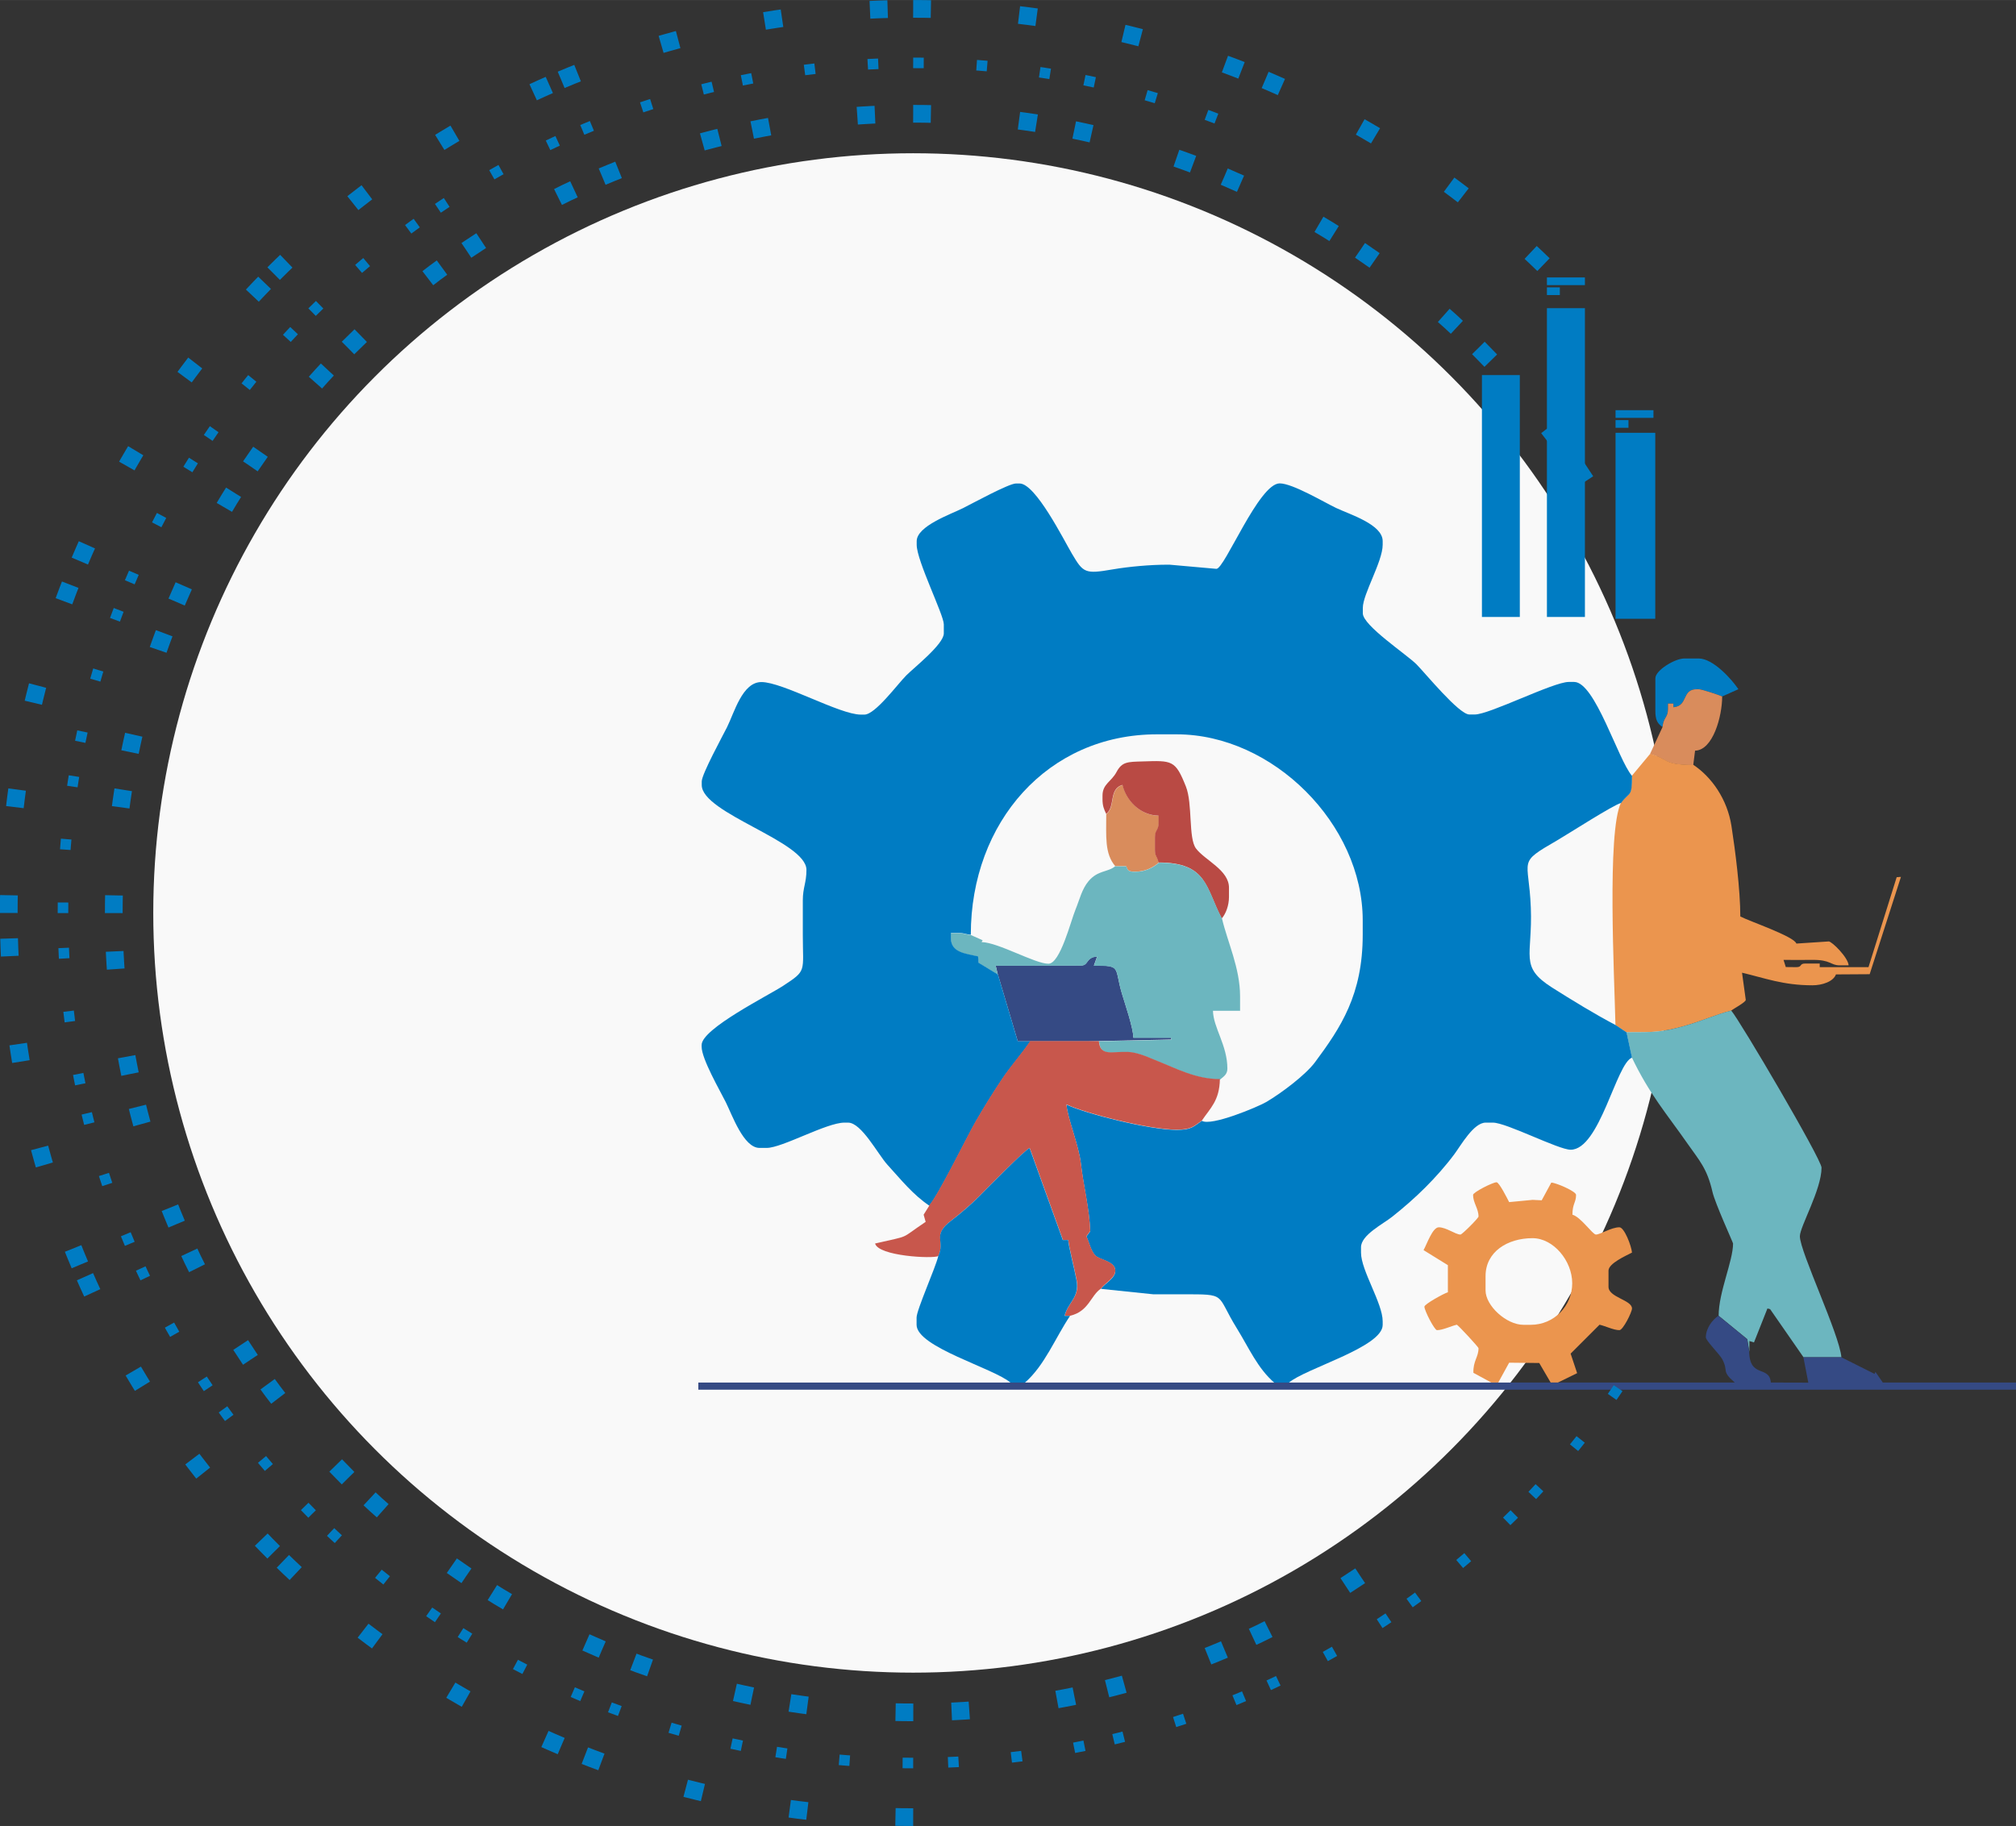<?xml version="1.0" encoding="UTF-8"?>
<!DOCTYPE svg PUBLIC "-//W3C//DTD SVG 1.1//EN" "http://www.w3.org/Graphics/SVG/1.1/DTD/svg11.dtd">
<!-- Creator: CorelDRAW -->
<svg xmlns="http://www.w3.org/2000/svg" xml:space="preserve" width="7.926in" height="7.181in" style="shape-rendering:geometricPrecision; text-rendering:geometricPrecision; image-rendering:optimizeQuality; fill-rule:evenodd; clip-rule:evenodd"
viewBox="0 0 18.889 17.113"
 xmlns:xlink="http://www.w3.org/1999/xlink">
 <rect x="0" y="0" width="18.889" height="17.113" fill="#333333" stroke="none"/>
 <defs>
  <style type="text/css">
   <![CDATA[
    .str1 {stroke:#007CC3;stroke-width:0.099;stroke-dasharray:0.099 0.496}
    .str0 {stroke:#007CC3;stroke-width:0.166;stroke-dasharray:0.166 0.828}
    .fil12 {fill:none}
    .fil4 {fill:#007CC3}
    .fil0 {fill:#F9F9F9}
    .fil7 {fill:#2D426D}
    .fil1 {fill:#354A84}
    .fil6 {fill:#6CB6BF}
    .fil10 {fill:#ABC9E7}
    .fil9 {fill:#B94A44}
    .fil11 {fill:#C8574C}
    .fil8 {fill:#D98C5C}
    .fil2 {fill:#EB954E}
    .fil3 {fill:#ECAA74}
    .fil5 {fill:#F1F2F4}
   ]]>
  </style>
   <clipPath id="id0">
    <path d="M6.543 2.111l12.346 0 0 11.117 -12.346 0 0 -11.117z"/>
   </clipPath>
 </defs>
 <g id="Layer_x0020_1">
  <circle class="fil0" cx="8.556" cy="8.556" r="7.12"/>
  <g>
  </g>
  <g style="clip-path:url(#id0)">
   <g>
    <g id="_132417048">
     <path id="_132426600" class="fil1" d="M5.035 4.581l0.12 0.227 -0.019 0.01 0.096 -0.011 -0.072 0.12 0.162 0.161c0.116,-0.031 0.288,-0.279 0.288,-0.423l0 -0.068c0,-0.249 -0.371,-0.22 -0.617,-0.219l0.041 0.202z"/>
     <path id="_132425952" class="fil2" d="M2.767 4.411c0,-0.259 0.241,-0.525 0.474,-0.525l0.135 0c0.269,0 0.525,0.263 0.525,0.542l0 0.135c0,0.125 -0.197,0.406 -0.305,0.406 -0.067,0 -0.051,-0.068 -0.118,-0.068 -0.039,0 -0.05,0.072 -0.051,0.118l-0.152 0c-0.244,0 -0.508,-0.245 -0.508,-0.474l0 -0.135zm0.778 1.218c-0.003,-0.114 -0.085,-0.231 -0.085,-0.355l0 -0.017c0,-0.064 0.107,-0.102 0.169,-0.102 0.028,0 0.234,0.446 0.288,0.508l0.051 -0.051c-0.015,-0.062 -0.068,-0.173 -0.068,-0.22 0,-0.034 0.187,-0.181 0.22,-0.203l0.085 -0.102c0.008,-0.029 0.02,-0.068 0.051,-0.068 0.074,0 0.191,0.066 0.271,0.085 0.045,-0.03 0.169,-0.239 0.169,-0.305 0,-0.086 -0.305,-0.159 -0.305,-0.254l0 -0.271c0,-0.075 0.305,-0.169 0.305,-0.237 0,-0.054 -0.116,-0.223 -0.135,-0.305 -0.144,0 -0.274,0.102 -0.338,0.102 -0.003,0 -0.306,-0.281 -0.322,-0.305 0.017,-0.073 0.068,-0.154 0.068,-0.22 0,-0.029 -0.253,-0.152 -0.305,-0.152 -0.055,0 -0.157,0.191 -0.169,0.237l-0.153 -0.004 -0.253 0.021c-0.026,-0.05 -0.13,-0.254 -0.186,-0.254 -0.052,0 -0.305,0.123 -0.305,0.152 0,0.099 0.085,0.195 0.085,0.288 0,0.006 -0.226,0.237 -0.237,0.237 -0.054,0 -0.221,-0.102 -0.305,-0.102 -0.051,0 -0.169,0.253 -0.169,0.288 0,0.095 0.236,0.151 0.298,0.254l-0.01 0.322c-0.042,0.022 -0.288,0.152 -0.288,0.186 0,0.058 0.131,0.322 0.169,0.322 0.014,0 0.205,-0.073 0.254,-0.085 0.039,0.021 0.288,0.284 0.288,0.322 0,0.046 -0.069,0.203 -0.085,0.271 0.038,0.071 0.205,0.169 0.305,0.169 0.068,0 0.13,-0.21 0.22,-0.267l0.356 0.013 0.067 0.102z"/>
     <path id="_132425880" class="fil3" d="M5.035 5.241l0.322 0 -0.034 -0.152 -0.162 -0.161 0.072 -0.12 -0.096 0.011 0.019 -0.01 -0.12 -0.227c-0.052,0.059 -0.085,0.237 -0.085,0.355l0 0.051c0,0.056 0.034,0.063 0.085,0.068l0 0.186z"/>
     <polygon id="_132426336" class="fil4" points="13.885,5.782 14.24,5.782 14.24,3.515 13.885,3.515 "/>
     <polygon id="_132426240" class="fil4" points="14.494,5.782 14.85,5.782 14.85,2.888 14.494,2.888 "/>
     <polygon id="_132426024" class="fil4" points="15.137,5.799 15.509,5.799 15.509,4.056 15.137,4.056 "/>
     <path id="_132426096" class="fil5" d="M3.918 5.664c0.008,0.034 0.076,0.169 0.102,0.169 0.049,0 0.331,-0.232 0.392,-0.273l-0.29 -0.37c-0.033,0.022 -0.22,0.169 -0.22,0.203 0,0.047 0.053,0.158 0.068,0.22l-0.051 0.051z"/>
     <path id="_132426456" class="fil4" d="M15.577 6.814c0.008,-0.093 0.051,-0.087 0.051,-0.169l0 -0.051 0.051 0 0 0.034c0.142,-0.012 0.074,-0.169 0.22,-0.169l0.017 0c0.029,0 0.196,0.056 0.22,0.068l0.152 -0.068c-0.059,-0.089 -0.235,-0.288 -0.372,-0.288l-0.135 0c-0.087,0 -0.271,0.11 -0.271,0.186l0 0.305c0,0.083 0.018,0.119 0.068,0.152z"/>
     <path id="_132425784" class="fil6" d="M4.121 5.19l0.29 0.37c-0.061,0.041 -0.342,0.273 -0.392,0.273 -0.026,0 -0.094,-0.136 -0.102,-0.169 -0.054,-0.062 -0.26,-0.508 -0.288,-0.508 -0.063,0 -0.169,0.038 -0.169,0.102l0 0.017c0,0.124 0.082,0.242 0.085,0.355 0.037,0.053 0.11,0.277 0.158,0.367 0.06,0.115 0.138,0.218 0.25,0.284l0.641 -0.177 0 0.203c0,0.31 0.005,0.955 0.118,1.134l0 -0.054 0.287 0.02 0.458 0.009 0.49 -0.06c0.02,-0.031 0.034,-0.03 0.034,-0.068l0 -0.017c0,-0.2 -0.051,-0.401 -0.086,-0.574 -0.04,-0.195 -0.021,-0.407 -0.056,-0.604 -0.06,-0.341 -0.102,-0.853 -0.484,-0.853l-0.322 0c-0.052,0.033 -0.16,0.026 -0.227,0.044 -0.05,0.014 -0.174,0.091 -0.179,0.091 -0.071,0 -0.316,-0.259 -0.423,-0.288l-0.085 0.102z"/>
     <path id="_132426312" class="fil7" d="M0.262 6.95l0.034 -0.051c-0.029,-0.043 -0.102,-0.091 -0.102,-0.135 0,-0.039 0.012,-0.051 0.051,-0.051l0.068 0c-0.004,-0.053 -0.017,-0.06 -0.017,-0.118l0 -0.034c0,-0.041 0.185,-0.196 0.22,-0.22 0.018,-0.027 0.068,-0.095 0.068,-0.135 0,-0.066 -0.013,-0.126 -0.034,-0.169 -0.213,0.143 -0.642,-0.006 -0.711,0.288l-0.032 -0 -0.024 -0.067 0.022 0.17 -0.052 0.084c0.077,0.031 0.032,0.223 0.169,0.305 0.101,0.06 0.221,0.073 0.339,0.135z"/>
     <path id="_132426216" class="fil8" d="M15.577 6.814l-0.118 0.254c0.18,0.042 0.11,0.102 0.406,0.102l0.017 -0.135c0.168,-0.004 0.254,-0.322 0.254,-0.508 -0.024,-0.012 -0.191,-0.068 -0.22,-0.068l-0.017 0c-0.146,0 -0.078,0.157 -0.22,0.169l0 -0.034 -0.051 0 0 0.051c0,0.082 -0.043,0.076 -0.051,0.169z"/>
     <path id="_132426192" class="fil3" d="M0.262 6.95l-0.051 0.271c0.095,0.002 0.203,0.051 0.254,0.051l0.085 0c0.067,0 0.113,-0.009 0.152,-0.034l-0.051 0 0.004 -0.068 -0.017 -0.213 0.131 -0.075c0,-0.179 -0.151,-0.473 -0.254,-0.542 -0.035,0.024 -0.22,0.179 -0.22,0.22l0 0.034c0,0.058 0.013,0.066 0.017,0.118l-0.068 0c-0.039,0 -0.051,0.012 -0.051,0.051 0,0.044 0.073,0.093 0.102,0.135l-0.034 0.051z"/>
     <path id="_132425808" class="fil8" d="M10.365 7.627c0,0.212 -0.016,0.374 0.085,0.491l0.102 0c0.015,0.041 0.019,0.051 0.085,0.051 0.094,0 0.169,-0.04 0.22,-0.085 -0.014,-0.059 -0.034,-0.057 -0.034,-0.118l0 -0.118c0,-0.074 0.034,-0.061 0.034,-0.135l0 -0.068c-0.177,-0.004 -0.305,-0.145 -0.338,-0.288 -0.132,0.035 -0.065,0.207 -0.152,0.271z"/>
     <path id="_132425184" class="fil9" d="M10.365 7.627c0.087,-0.064 0.021,-0.236 0.152,-0.271 0.033,0.143 0.161,0.284 0.338,0.288l0 0.068c0,0.074 -0.034,0.061 -0.034,0.135l0 0.118c0,0.061 0.02,0.059 0.034,0.118 0.458,0 0.441,0.238 0.592,0.525 0.039,-0.045 0.068,-0.122 0.068,-0.203l0 -0.085c0,-0.167 -0.225,-0.257 -0.309,-0.368 -0.073,-0.097 -0.03,-0.419 -0.095,-0.582 -0.099,-0.248 -0.127,-0.243 -0.408,-0.234 -0.136,0.004 -0.19,0.002 -0.241,0.098 -0.049,0.093 -0.132,0.112 -0.132,0.223l0 0.034c0,0.061 0.014,0.094 0.034,0.135z"/>
     <path id="_132425280" class="fil10" d="M1.633 7.796c0,-0.297 0.243,-0.609 0.508,-0.609l0.152 0c0.299,0 0.558,0.297 0.558,0.609 0,0.3 -0.262,0.609 -0.542,0.609l-0.085 0c-0.273,0 -0.592,-0.286 -0.592,-0.525l0 -0.085zm-0.525 -0.22c0.054,0.103 0.072,0.101 0.1,0.238 0.012,0.059 0.064,0.208 0.099,0.239 0.115,0.103 0.265,0.209 0.39,0.304 0.114,0.086 0.717,0.552 0.764,0.623 0.07,-0.006 0.038,-0.017 0.102,-0.017 0.097,0 0.152,0.088 0.186,0.152l0.034 -0.017c-0.002,-0.109 -0.051,-0.156 -0.051,-0.254 0,-0.047 0.174,-0.138 0.216,-0.173 0.031,-0.027 0.187,-0.182 0.207,-0.182 0.056,0 0.215,0.118 0.271,0.118 0.044,0 0.203,-0.263 0.203,-0.288l0 -0.034c0,-0.05 -0.223,-0.195 -0.274,-0.22l0.021 -0.372c0.049,-0.026 0.355,-0.151 0.355,-0.186 0,-0.068 -0.09,-0.338 -0.152,-0.338l-0.034 0c-0.074,0 -0.216,0.051 -0.288,0.068 -0.027,-0.018 -0.305,-0.33 -0.305,-0.338 0,-0.072 0.085,-0.181 0.085,-0.237 0,-0.046 -0.255,-0.203 -0.288,-0.203l-0.017 0c-0.056,0 -0.178,0.189 -0.202,0.226l-0.424 -0.023c-0.028,-0.053 -0.11,-0.288 -0.169,-0.288 -0.102,0 -0.297,0.074 -0.338,0.135 0.008,0.094 0.051,0.205 0.051,0.288 0,0.03 -0.231,0.22 -0.254,0.22l-0.017 0c-0.097,0 -0.207,-0.118 -0.305,-0.118l-0.017 0c-0.047,0 -0.203,0.262 -0.203,0.305 0,0.052 0.288,0.201 0.288,0.271l0 0.051c0,0.048 -0.007,0.031 -0.034,0.051z"/>
     <path id="_132425160" class="fil3" d="M2.462 8.981l-0.118 0.22c0.037,0.02 0.083,0.051 0.135,0.051l0.034 0c0.096,0 0.093,-0.034 0.2,-0.037l0.037 -0.03 0 -0.068c-0.034,-0.065 -0.09,-0.152 -0.186,-0.152 -0.064,0 -0.032,0.011 -0.102,0.017z"/>
     <path id="_132425112" class="fil2" d="M15.289 7.271c0,0.208 -0.02,0.142 -0.102,0.254 -0.131,0.273 -0.061,1.63 -0.051,2.082l0.102 0.068c0.257,0 0.329,-0.001 0.535,-0.057 0.16,-0.044 0.324,-0.117 0.447,-0.146 0.023,-0.02 0.139,-0.08 0.137,-0.102l-0.035 -0.254c0.213,0.05 0.385,0.118 0.66,0.118 0.09,0 0.195,-0.034 0.22,-0.102l0.316 -0.002 0.293 -0.912 -0.04 0.003 -0.264 0.843 -0.457 0 0 -0.034 -0.135 0c-0.059,0 -0.026,0.034 -0.085,0.034l-0.098 -0.001 -0.021 -0.067c0.106,0 0.153,0.001 0.271,0 0.172,-0.002 0.169,0.051 0.254,0.051l0.085 0c-0.006,-0.075 -0.155,-0.222 -0.186,-0.224l-0.304 0.02c-0.018,-0.066 -0.442,-0.21 -0.525,-0.254 0,-0.251 -0.048,-0.623 -0.083,-0.848 -0.039,-0.252 -0.187,-0.46 -0.357,-0.573 -0.296,0 -0.226,-0.06 -0.406,-0.102l-0.169 0.203z"/>
     <path id="_132425088" class="fil6" d="M15.239 9.674l0.051 0.237c0.165,0.345 0.323,0.523 0.525,0.812 0.106,0.152 0.18,0.227 0.23,0.447 0.025,0.109 0.193,0.475 0.193,0.484 0,0.165 -0.135,0.454 -0.135,0.677l0.269 0.22 0.019 0.118 -0 -0.101 0.043 0.013 0.126 -0.318 0.025 0.006 0.313 0.451 0.355 0c-0.018,-0.215 -0.389,-0.989 -0.389,-1.134 0,-0.09 0.203,-0.437 0.203,-0.643 0,-0.078 -0.764,-1.377 -0.846,-1.472 -0.122,0.028 -0.286,0.102 -0.447,0.146 -0.206,0.057 -0.278,0.057 -0.535,0.057z"/>
     <path id="_132425064" class="fil1" d="M9.35 9.133l0.186 0.626 0.118 0 0.542 0 0.778 -0.017 0 -0.017 -0.355 0c0,-0.092 -0.08,-0.322 -0.108,-0.417 -0.072,-0.245 -0.001,-0.26 -0.262,-0.259l0.031 -0.086c-0.11,0.009 -0.077,0.085 -0.152,0.085l-0.799 0.001 0.02 0.084z"/>
     <path id="_132425856" class="fil6" d="M10.45 8.117c-0.068,0.059 -0.162,0.036 -0.25,0.14 -0.064,0.076 -0.084,0.172 -0.123,0.267 -0.044,0.106 -0.143,0.508 -0.254,0.508 -0.125,0 -0.47,-0.2 -0.626,-0.203l0.01 -0.017 -0.112 -0.05c-0.053,-0.004 -0.06,-0.017 -0.118,-0.017l-0.068 0 0 0.051c0,0.135 0.139,0.143 0.254,0.169l0.005 0.06 0.181 0.11 -0.02 -0.084 0.799 -0.001c0.075,0 0.042,-0.075 0.152,-0.085l-0.031 0.086c0.261,-0.001 0.19,0.014 0.262,0.259 0.028,0.095 0.108,0.325 0.108,0.417l0.355 0 0 0.017 -0.778 0.017 0.102 0c0.012,0.146 0.122,0.096 0.271,0.101 0.101,0.003 0.206,0.057 0.285,0.088 0.163,0.064 0.351,0.167 0.578,0.167 0.03,-0.026 0.068,-0.046 0.068,-0.102 0,-0.219 -0.132,-0.384 -0.135,-0.542l0.254 0 0 -0.135c0,-0.266 -0.118,-0.51 -0.169,-0.728 -0.152,-0.287 -0.134,-0.525 -0.592,-0.525 -0.051,0.045 -0.126,0.085 -0.22,0.085 -0.065,0 -0.07,-0.009 -0.085,-0.051l-0.102 0z"/>
     <path id="_132425496" class="fil1" d="M4.713 7.441l0.241 2.807 -0.021 0.002 0 0.423c0,0.14 -0.284,0.13 -0.355,0.237l0.592 0 0.237 -1.421c0.06,0.07 0.169,1.009 0.169,1.202 -0.124,0.185 -0.278,0.105 -0.355,0.22l0.592 0 0.152 -1.523 0 -0.389c0,-0.124 -0.051,-0.181 -0.051,-0.305l-0.006 -0.559 0.04 -0.778 -0.49 0.06 -0.458 -0.009 -0.287 -0.02 -0 0.054z"/>
     <path id="_132415896" class="fil4" d="M8.707 11.299c0.091,-0.105 0.346,-0.631 0.44,-0.795 0.075,-0.129 0.156,-0.26 0.24,-0.386 0.089,-0.133 0.188,-0.241 0.267,-0.359l-0.118 0 -0.186 -0.626 -0.181 -0.11 -0.005 -0.06c-0.114,-0.027 -0.254,-0.034 -0.254,-0.169l0 -0.051 0.068 0c0.058,0 0.066,0.013 0.118,0.017 0,-1.056 0.723,-1.878 1.743,-1.878l0.186 0c0.902,0 1.743,0.844 1.743,1.743l0 0.135c0,0.563 -0.206,0.87 -0.447,1.195 -0.09,0.121 -0.319,0.292 -0.457,0.373 -0.079,0.046 -0.517,0.23 -0.603,0.176 -0.08,0.054 -0.094,0.085 -0.237,0.085 -0.258,0 -0.858,-0.154 -1.032,-0.237 0.011,0.133 0.116,0.379 0.136,0.558 0.021,0.191 0.079,0.418 0.087,0.629l-0.036 0.049c0.028,0.059 0.045,0.156 0.098,0.19 0.05,0.033 0.173,0.049 0.173,0.132 0,0.071 -0.103,0.121 -0.135,0.169l0.491 0.051 0.271 0c0.429,0 0.31,-0.006 0.511,0.318 0.115,0.186 0.194,0.374 0.352,0.511l0.135 0c0.155,-0.135 0.88,-0.333 0.88,-0.542l0 -0.034c0,-0.169 -0.203,-0.477 -0.203,-0.643l0 -0.051c0,-0.115 0.207,-0.218 0.291,-0.285 0.111,-0.088 0.214,-0.178 0.314,-0.278 0.092,-0.092 0.189,-0.201 0.268,-0.307 0.064,-0.086 0.182,-0.298 0.295,-0.298l0.068 0c0.126,0 0.614,0.254 0.728,0.254 0.273,0 0.427,-0.809 0.575,-0.863l-0.051 -0.237 -0.102 -0.068c-0.194,-0.102 -0.408,-0.233 -0.596,-0.352 -0.31,-0.197 -0.181,-0.292 -0.199,-0.749 -0.018,-0.468 -0.134,-0.41 0.248,-0.631 0.103,-0.06 0.527,-0.333 0.598,-0.35 0.082,-0.112 0.102,-0.046 0.102,-0.254 -0.13,-0.149 -0.346,-0.88 -0.542,-0.88l-0.051 0c-0.144,0 -0.742,0.305 -0.88,0.305l-0.051 0c-0.097,0 -0.412,-0.386 -0.495,-0.47 -0.094,-0.094 -0.503,-0.364 -0.503,-0.478l0 -0.051c0,-0.13 0.186,-0.434 0.186,-0.592l0 -0.034c0,-0.156 -0.306,-0.249 -0.435,-0.31 -0.114,-0.054 -0.409,-0.231 -0.53,-0.231 -0.195,0 -0.516,0.803 -0.593,0.801l-0.439 -0.039 -0.017 0c-0.164,0 -0.363,0.018 -0.515,0.044 -0.261,0.045 -0.276,0.033 -0.382,-0.146 -0.077,-0.13 -0.341,-0.659 -0.491,-0.659l-0.034 0c-0.067,0 -0.414,0.19 -0.496,0.231 -0.116,0.058 -0.434,0.168 -0.434,0.31l0 0.034c0,0.149 0.254,0.656 0.254,0.745l0 0.085c0,0.101 -0.277,0.319 -0.351,0.393 -0.083,0.083 -0.291,0.368 -0.393,0.368l-0.034 0c-0.198,0 -0.731,-0.305 -0.931,-0.305 -0.179,0 -0.254,0.287 -0.322,0.423 -0.039,0.078 -0.237,0.44 -0.237,0.508l0 0.034c0,0.266 0.981,0.529 0.981,0.795 0,0.123 -0.034,0.165 -0.034,0.287 -3.75305e-005,0.107 0,0.215 0,0.322 0,0.35 0.04,0.331 -0.183,0.477 -0.14,0.092 -0.765,0.403 -0.765,0.555l0 0.017c0,0.114 0.173,0.413 0.226,0.519 0.06,0.12 0.167,0.429 0.316,0.429l0.068 0c0.145,0 0.56,-0.237 0.728,-0.237l0.034 0c0.126,0 0.279,0.296 0.368,0.394 0.127,0.139 0.238,0.28 0.394,0.385z"/>
     <path id="_132413016" class="fil5" d="M5.17 10.91l0.051 0c0.077,-0.115 0.231,-0.035 0.355,-0.22 0,-0.192 -0.109,-1.132 -0.169,-1.202l-0.237 1.421z"/>
     <path id="_132416520" class="fil11" d="M8.707 11.299l-0.053 0.085 0.019 0.067c-0.255,0.171 -0.126,0.122 -0.474,0.203 0.032,0.119 0.539,0.144 0.592,0.118 0.071,-0.148 -0.064,-0.192 0.123,-0.334 0.077,-0.059 0.186,-0.152 0.254,-0.22 0.063,-0.064 0.442,-0.449 0.48,-0.459l0.311 0.861 0.051 0c0.001,0.053 0.06,0.279 0.078,0.379 0.03,0.161 -0.082,0.205 -0.112,0.332l0.051 0c0.175,-0.041 0.191,-0.189 0.288,-0.254 0.033,-0.049 0.135,-0.099 0.135,-0.169 0,-0.082 -0.123,-0.099 -0.173,-0.132 -0.052,-0.034 -0.069,-0.131 -0.098,-0.19l0.036 -0.049c-0.007,-0.21 -0.065,-0.438 -0.087,-0.629 -0.02,-0.179 -0.125,-0.425 -0.136,-0.558 0.174,0.083 0.774,0.237 1.032,0.237 0.143,0 0.157,-0.031 0.237,-0.085 0.078,-0.117 0.165,-0.185 0.169,-0.389 -0.227,0 -0.415,-0.103 -0.578,-0.167 -0.079,-0.031 -0.184,-0.084 -0.285,-0.088 -0.15,-0.005 -0.259,0.045 -0.271,-0.101l-0.102 0 -0.542 0c-0.079,0.118 -0.178,0.225 -0.267,0.359 -0.084,0.126 -0.165,0.257 -0.24,0.386 -0.095,0.164 -0.349,0.691 -0.44,0.795z"/>
     <path id="_132416112" class="fil2" d="M4.375 12.957l0.034 0 0.389 -1.523 1.116 0 0.39 1.523 0.051 0 -0.271 -1.523 0.135 0c0.082,0 0.135,-0.054 0.135,-0.135l0 -0.288c0,-0.047 -0.055,-0.082 -0.085,-0.102l-0.457 0 -0.592 0 -0.051 0 -0.592 0c-0.115,0 -0.186,0.005 -0.186,0.118l0 0.305c0,0.055 0.074,0.102 0.135,0.102l0.12 0 -0.272 1.523z"/>
     <path id="_132416544" class="fil5" d="M1.68 12.703l-0.081 0.001c0.054,0.103 0.116,0.135 0.272,0.135l0.067 0.119 1.286 0c-0.089,-0.134 -0.164,-0.274 -0.291,-0.369 -0.118,-0.088 -0.227,-0.212 -0.347,-0.312 -0.082,-0.068 -0.25,-0.253 -0.322,-0.338 -0.052,-0.062 -0.259,-0.344 -0.284,-0.366l-0.299 1.131z"/>
     <path id="_132417768" class="fil4" d="M8.791 11.773c-0.026,0.11 -0.203,0.503 -0.203,0.575l0 0.068c0,0.209 0.725,0.407 0.88,0.542l0.135 0c0.185,-0.161 0.284,-0.419 0.423,-0.626l-0.051 0c0.03,-0.127 0.141,-0.17 0.112,-0.332 -0.018,-0.1 -0.077,-0.326 -0.078,-0.379l-0.051 0 -0.311 -0.861c-0.038,0.009 -0.416,0.395 -0.48,0.459 -0.067,0.068 -0.176,0.161 -0.254,0.22 -0.187,0.142 -0.052,0.186 -0.123,0.334z"/>
     <path id="_132418152" class="fil2" d="M13.919 11.959c0,-0.227 0.205,-0.355 0.44,-0.355 0.195,0 0.372,0.211 0.372,0.423 0,0.21 -0.168,0.389 -0.389,0.389l-0.068 0c-0.16,0 -0.355,-0.179 -0.355,-0.322l0 -0.135zm0.051 0.998l0.068 0 0.102 -0.186 0.282 0.003 0.107 0.183 0.068 0 0.18 -0.088 -0.061 -0.183 0.271 -0.271c0.057,0.013 0.132,0.051 0.186,0.051 0.034,0 0.118,-0.169 0.118,-0.203 0,-0.08 -0.22,-0.104 -0.22,-0.203l0 -0.152c0,-0.068 0.165,-0.14 0.22,-0.169 -0.005,-0.062 -0.072,-0.237 -0.118,-0.237 -0.077,0 -0.178,0.068 -0.22,0.068 -0.031,0 -0.142,-0.165 -0.22,-0.186 0,-0.105 0.034,-0.113 0.034,-0.186 0,-0.033 -0.188,-0.114 -0.232,-0.115l-0.09 0.166 -0.085 -0.004 -0.22 0.021c-0.015,-0.029 -0.093,-0.186 -0.118,-0.186 -0.036,0 -0.22,0.094 -0.22,0.118 0,0.076 0.051,0.127 0.051,0.203 0,0.015 -0.154,0.169 -0.169,0.169 -0.047,0 -0.133,-0.068 -0.203,-0.068 -0.059,0 -0.111,0.157 -0.143,0.214l0.228 0.141 0 0.254c-0.034,0.009 -0.22,0.111 -0.22,0.135 0,0.036 0.094,0.22 0.118,0.22 0.054,0 0.13,-0.038 0.186,-0.051 0.022,0.014 0.203,0.21 0.203,0.22 0,0.085 -0.051,0.117 -0.048,0.231l0.166 0.09z"/>
     <path id="_132416808" class="fil1" d="M1.979 11.572c0.025,0.022 0.232,0.304 0.284,0.366 0.072,0.086 0.24,0.27 0.322,0.338 0.12,0.101 0.23,0.225 0.347,0.312 0.127,0.094 0.202,0.235 0.291,0.369l-1.286 0 -0.067 -0.119c-0.156,0.001 -0.217,-0.032 -0.272,-0.135l0.081 -0.001 0.299 -1.131zm18.742 1.453l0 -0.068 -0.034 0 -3.046 0 -0.069 -0.1 -0.008 0.019 -0.312 -0.156 -0.355 0 0.046 0.238 -0.351 -0.001c-0.014,-0.164 -0.198,-0.038 -0.203,-0.288l-0.019 -0.118 -0.269 -0.22c-0.054,0.036 -0.118,0.115 -0.118,0.203 0,0.03 0.13,0.16 0.153,0.203 0.064,0.12 -0.013,0.107 0.118,0.22l-1.658 0 -0.068 0 -0.491 0 -0.068 0 -1.895 0 -0.135 0 -2.335 0 -0.135 0 -3.114 0 -0.051 0 -1.895 0 -0.034 0 -1.066 0c0.06,-0.089 0.449,-0.309 0.575,-0.338l0 -0.051c-0.061,-0.014 -0.08,-0.034 -0.152,-0.034l-0.051 0c-0.074,0 -0.061,0.034 -0.135,0.034l-0.034 0c-0.13,0 -0.162,-0.029 -0.254,-0.051 0.014,-0.027 0.051,-0.076 0.051,-0.102 0,-0.003 -0.387,-0.65 -0.43,-0.721 -0.148,-0.242 -0.266,-0.504 -0.413,-0.738 -0.073,-0.116 -0.782,-1.471 -0.782,-1.503 0,-0.059 0.034,-0.026 0.034,-0.085 0,-0.121 -0.189,-0.378 -0.203,-0.542l0.829 0.372 0.118 -0.22c-0.048,-0.071 -0.65,-0.537 -0.764,-0.623 -0.125,-0.094 -0.275,-0.201 -0.39,-0.304 -0.035,-0.031 -0.088,-0.18 -0.099,-0.239 -0.028,-0.138 -0.046,-0.136 -0.1,-0.238 -0.174,-0.2 -0.155,-0.205 -0.406,-0.338 -0.04,0.025 -0.086,0.034 -0.152,0.034l-0.085 0c-0.051,0 -0.159,-0.049 -0.254,-0.051 -0.129,0.047 -0.254,0.427 -0.254,0.626 0,0.307 0.055,0.703 0.137,0.929 0.047,0.128 0.22,0.72 0.32,0.746 0.012,0.56 0.92,1.292 0.897,1.591l-0.118 1.42 0.016 0.12 0.051 0c-0.004,0.053 -0.017,0.06 -0.017,0.118l0 0.102c0,0.046 0.008,0.047 0.017,0.085l-2.894 0c-0.051,0 -0.047,0.02 -0.051,0.068l22.405 0z"/>
     <polygon id="_132420600" class="fil4" points="14.494,2.672 14.85,2.672 14.85,2.6 14.494,2.6 "/>
     <polygon id="_132425016" class="fil4" points="14.494,2.765 14.615,2.765 14.615,2.693 14.494,2.693 "/>
     <polygon id="_132425640" class="fil4" points="15.137,3.916 15.492,3.916 15.492,3.844 15.137,3.844 "/>
     <polygon id="_132425688" class="fil4" points="15.137,4.009 15.258,4.009 15.258,3.937 15.137,3.937 "/>
    </g>
   </g>
  </g>
  <polygon class="fil12" points="6.543,2.111 18.889,2.111 18.889,13.227 6.543,13.227 "/>
  <path class="fil12 str0" d="M8.556 1.066c0.517,0 1.022,0.052 1.509,0.152m0 0c0.488,0.1 0.958,0.247 1.406,0.437m0 0c0.448,0.19 0.874,0.421 1.272,0.691m0 0c0.399,0.269 0.77,0.576 1.109,0.915m0 0c0.339,0.339 0.645,0.71 0.915,1.109m0 0c0.269,0.399 0.501,0.824 0.691,1.272m-2.714 9.126c-0.399,0.269 -0.824,0.501 -1.272,0.691m0 0c-0.448,0.19 -0.918,0.337 -1.406,0.437m0 0c-0.488,0.1 -0.992,0.152 -1.509,0.152m0 0c-0.517,0 -1.022,-0.052 -1.509,-0.152m0 0c-0.488,-0.1 -0.958,-0.247 -1.406,-0.437m0 0c-0.448,-0.19 -0.874,-0.421 -1.272,-0.691m0 0c-0.399,-0.269 -0.77,-0.576 -1.109,-0.915m0 0c-0.339,-0.339 -0.645,-0.71 -0.915,-1.109m0 0c-0.269,-0.399 -0.501,-0.824 -0.691,-1.272m0 0c-0.19,-0.448 -0.337,-0.918 -0.437,-1.406m0 0c-0.1,-0.488 -0.152,-0.992 -0.152,-1.509m0 0c0,-0.517 0.052,-1.022 0.152,-1.509m0 0c0.1,-0.488 0.247,-0.958 0.437,-1.406m0 0c0.19,-0.448 0.421,-0.874 0.691,-1.272m0 0c0.269,-0.398 0.576,-0.77 0.915,-1.109m0 0c0.339,-0.339 0.71,-0.645 1.109,-0.915m0 0c0.398,-0.269 0.824,-0.501 1.272,-0.691m0 0c0.448,-0.19 0.918,-0.337 1.406,-0.437m0 0c0.488,-0.1 0.992,-0.152 1.509,-0.152"/>
  <path class="fil12 str1" d="M8.556 0.589c0.55,0 1.087,0.056 1.605,0.162m0 0c0.519,0.106 1.019,0.263 1.495,0.464m3.505 11.795c-0.286,0.424 -0.612,0.819 -0.973,1.179m0 0c-0.36,0.36 -0.755,0.687 -1.179,0.973m0 0c-0.424,0.286 -0.877,0.533 -1.353,0.735m0 0c-0.477,0.202 -0.977,0.358 -1.495,0.464m0 0c-0.519,0.106 -1.056,0.162 -1.605,0.162m0 0c-0.55,0 -1.087,-0.056 -1.605,-0.162m0 0c-0.519,-0.106 -1.019,-0.263 -1.495,-0.464m0 0c-0.477,-0.202 -0.929,-0.448 -1.353,-0.735m0 0c-0.424,-0.286 -0.819,-0.612 -1.179,-0.973m0 0c-0.36,-0.36 -0.687,-0.755 -0.973,-1.179m0 0c-0.286,-0.424 -0.533,-0.877 -0.735,-1.353m0 0c-0.202,-0.477 -0.358,-0.977 -0.464,-1.495m0 0c-0.106,-0.519 -0.162,-1.056 -0.162,-1.605m0 0c0,-0.55 0.056,-1.087 0.162,-1.605m0 0c0.106,-0.519 0.263,-1.019 0.464,-1.495m0 0c0.202,-0.477 0.448,-0.929 0.735,-1.353m0 0c0.286,-0.424 0.612,-0.819 0.973,-1.179m0 0c0.36,-0.36 0.755,-0.687 1.179,-0.973m0 0c0.424,-0.286 0.877,-0.533 1.353,-0.735m0 0c0.477,-0.202 0.977,-0.358 1.495,-0.464m0 0c0.519,-0.106 1.056,-0.162 1.605,-0.162"/>
  <path class="fil12 str0" d="M8.556 0.083c1.17,0 2.284,0.237 3.298,0.666m0 0c1.014,0.429 1.927,1.049 2.694,1.816m-5.992 14.465c-1.17,0 -2.284,-0.237 -3.298,-0.666m0 0c-1.014,-0.429 -1.927,-1.049 -2.694,-1.816m0 0c-0.767,-0.767 -1.387,-1.68 -1.816,-2.694m0 0c-0.429,-1.014 -0.666,-2.128 -0.666,-3.298m0 0c0,-1.17 0.237,-2.284 0.666,-3.298m0 0c0.429,-1.014 1.049,-1.927 1.816,-2.694m0 0c0.767,-0.767 1.68,-1.387 2.694,-1.816m0 0c1.014,-0.429 2.128,-0.666 3.298,-0.666"/>
 </g>
</svg>
